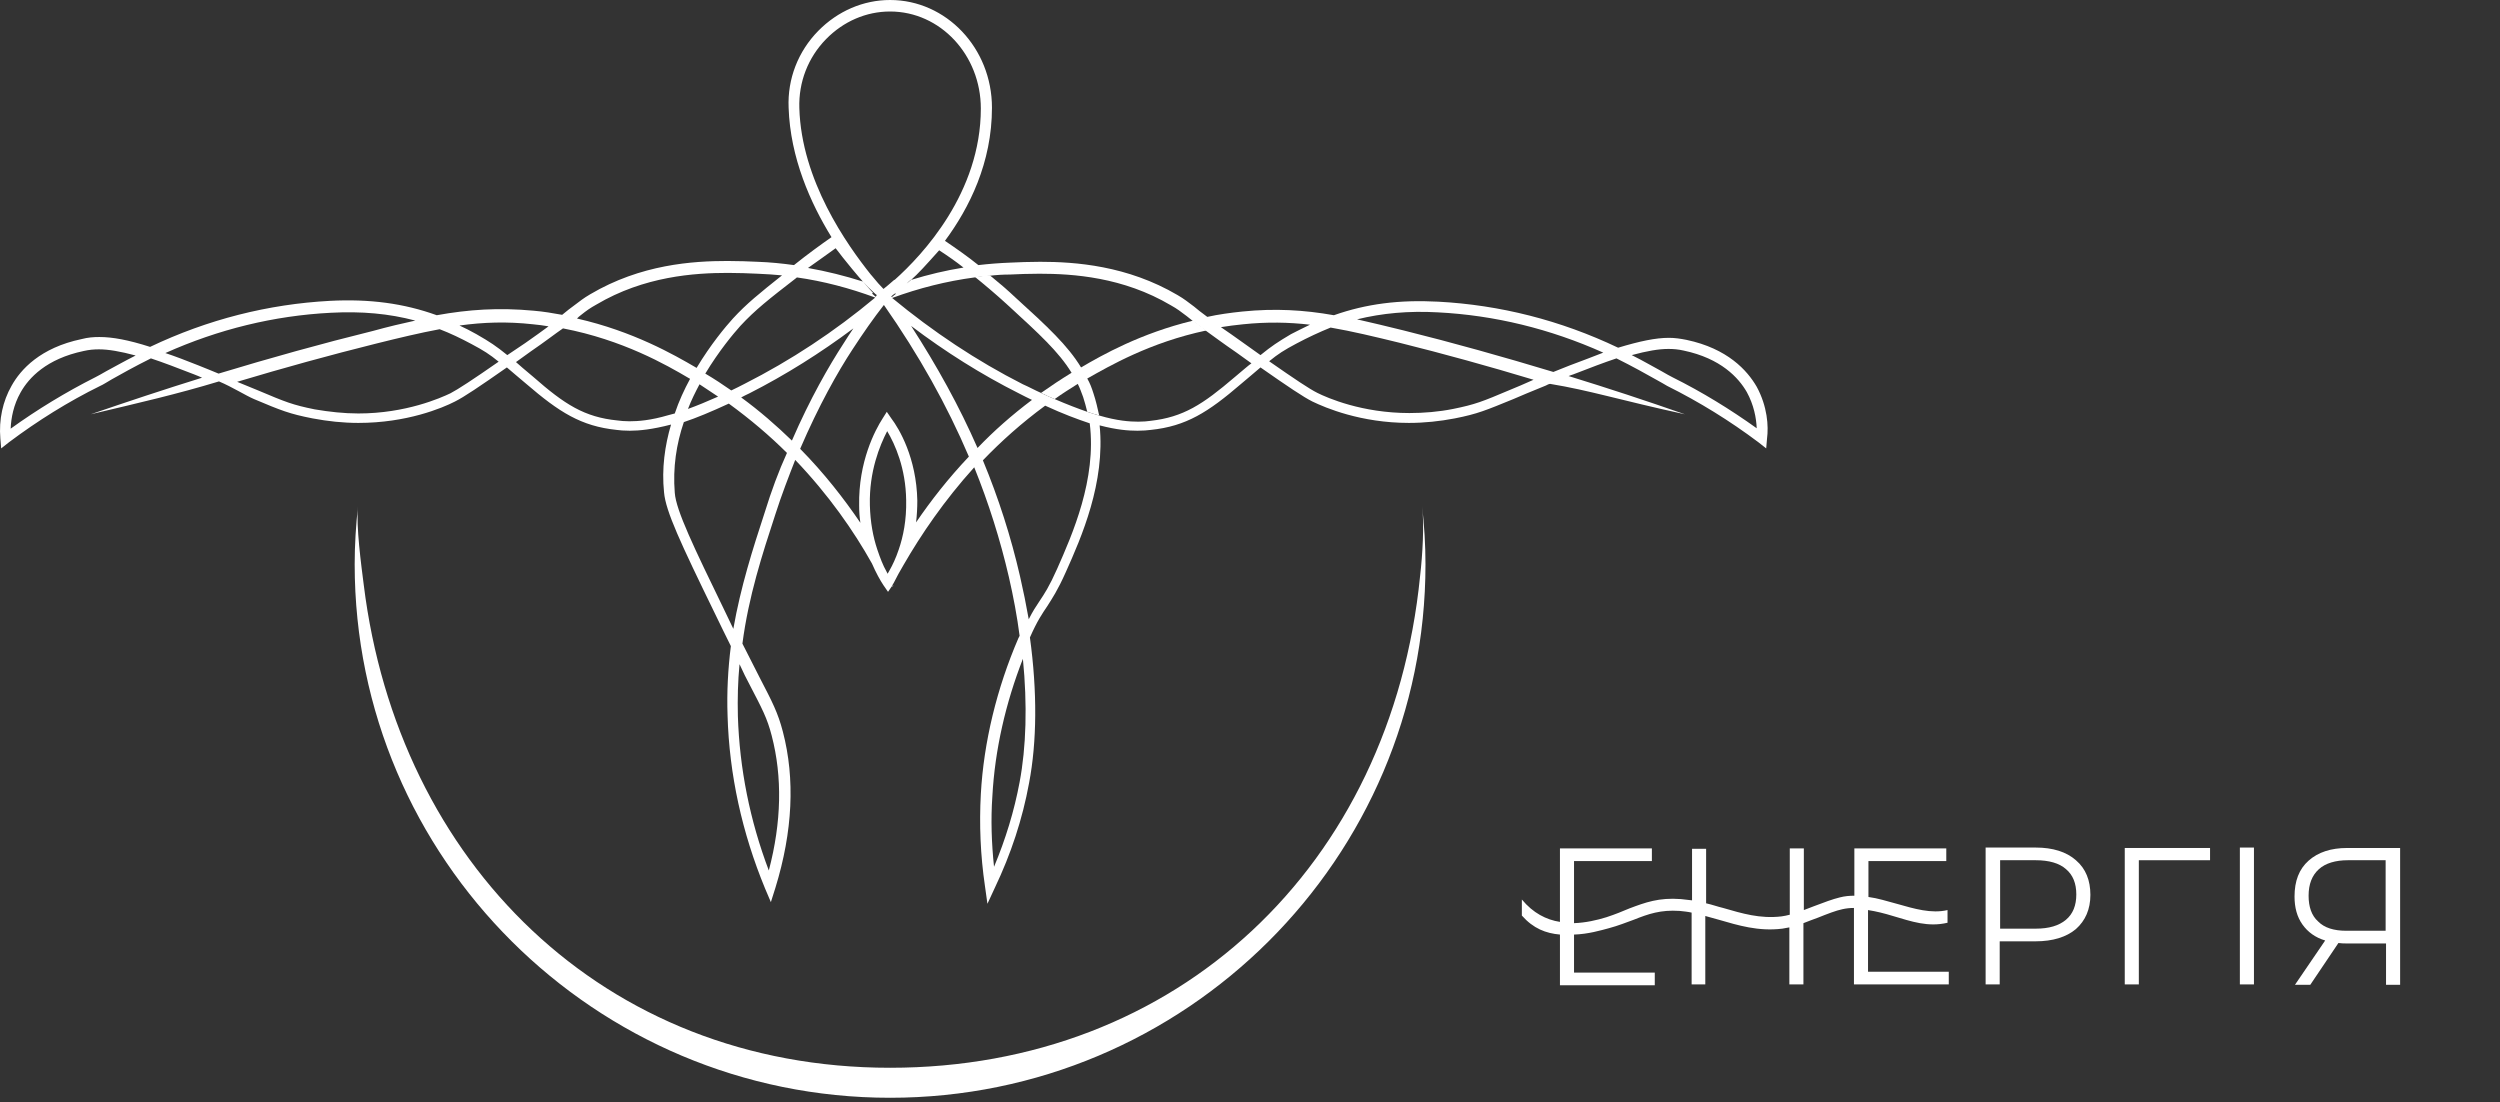 <?xml version="1.0" encoding="UTF-8"?> <svg xmlns="http://www.w3.org/2000/svg" width="186" height="82" viewBox="0 0 186 82" fill="none"><rect x="0" y="0" width="186" height="82" fill="#333333" stroke="none"/> <path d="M105.811 37.672C105.964 39.079 105.841 41.25 105.657 42.84C103.509 64.459 87.582 79.442 66.222 79.442C44.863 79.442 29.61 64.153 27.063 43.513C26.879 42.076 26.48 39.109 26.634 37.672C26.48 39.079 26.388 40.547 26.388 41.984C26.388 63.847 44.249 81.674 66.222 81.674C88.195 81.674 106.056 63.878 106.056 41.984C106.056 40.547 105.964 39.109 105.811 37.672Z" fill="white"></path> <path d="M66.499 43.513C66.468 43.574 66.437 43.605 66.406 43.666H66.376C66.437 43.605 66.468 43.544 66.499 43.513Z" fill="white"></path> <path d="M130.699 28.774C129.993 27.551 128.52 25.93 125.482 25.288C125.022 25.197 124.623 25.135 124.163 25.135C123.181 25.135 122.014 25.38 120.388 25.869C116.091 23.82 111.58 22.689 107.008 22.445C104.123 22.292 101.668 22.597 99.243 23.453C97.003 23.056 94.855 22.934 92.43 23.178C91.54 23.27 90.65 23.392 89.822 23.576C89.362 23.239 89.055 22.995 88.84 22.811C88.349 22.445 88.134 22.261 87.612 21.955C83.868 19.754 80.001 19.478 77.393 19.478C76.564 19.478 75.828 19.509 75.153 19.54C74.355 19.57 73.588 19.631 72.79 19.723C71.992 19.081 71.163 18.5 70.304 17.919C72.115 15.473 73.802 12.109 73.802 8.012C73.802 3.578 70.396 0 66.222 0C64.228 0 62.325 0.826 60.882 2.293C59.379 3.822 58.581 5.871 58.673 8.012C58.796 11.742 60.299 15.106 61.864 17.644C61.036 18.225 60.146 18.867 59.072 19.723C58.182 19.601 57.292 19.509 56.371 19.478C55.727 19.448 54.959 19.417 54.131 19.417C51.553 19.417 47.686 19.662 43.911 21.894C43.39 22.2 43.175 22.383 42.684 22.75C42.469 22.903 42.193 23.117 41.825 23.423C41.15 23.301 40.444 23.178 39.707 23.117C37.099 22.873 34.858 23.025 32.495 23.453C30.04 22.567 27.493 22.23 24.547 22.383C19.974 22.628 15.463 23.759 11.167 25.808C9.54 25.288 8.374 25.074 7.392 25.074C6.962 25.074 6.533 25.105 6.072 25.227C3.003 25.869 1.53 27.49 0.855 28.713C0.211 29.844 -0.096 31.22 0.027 32.627L0.088 33.361L0.671 32.902C2.789 31.312 5.09 29.875 7.453 28.713C7.668 28.621 7.944 28.438 8.313 28.224C9.018 27.826 10 27.276 11.228 26.664C12.149 26.97 13.192 27.368 14.45 27.857C14.665 27.948 14.849 28.01 15.033 28.101C12.271 28.958 9.509 29.875 6.747 30.823C10.369 29.967 13.161 29.325 16.292 28.377C17.304 28.805 18.256 29.416 18.9 29.692C20.926 30.548 21.539 30.792 23.258 31.129C24.393 31.343 25.529 31.465 26.664 31.465C30.255 31.465 32.894 30.364 33.846 29.875C34.521 29.539 35.656 28.774 37.712 27.337C37.897 27.49 38.111 27.673 38.357 27.887L39.155 28.56C41.61 30.67 43.236 31.71 45.876 31.985C46.09 32.016 46.428 32.046 46.858 32.046C47.563 32.046 48.515 31.954 49.926 31.587C49.466 33.147 49.221 34.859 49.405 36.633C49.528 38.039 50.632 40.394 53.149 45.562C53.609 46.51 54.008 47.335 54.376 48.069C54.162 49.781 54.069 51.494 54.131 53.237C54.254 57.609 55.205 61.952 56.923 66.11L57.353 67.119L57.691 66.049C58.98 61.86 59.164 57.946 58.243 54.429C57.875 53.023 57.476 52.258 56.525 50.424C56.187 49.751 55.757 48.925 55.236 47.886C55.696 44.369 56.709 41.25 57.691 38.253C58.151 36.816 58.673 35.471 59.164 34.217C61.65 36.816 63.522 39.507 64.872 41.923C65.179 42.626 65.486 43.176 65.731 43.544L66.069 44.033L66.406 43.544C66.406 43.544 66.406 43.544 66.406 43.513C66.437 43.452 66.468 43.421 66.498 43.36C66.713 42.932 66.959 42.473 67.235 42.015C68.524 39.782 70.243 37.244 72.483 34.767C73.557 37.428 74.416 40.149 75.061 42.932C75.398 44.4 75.674 45.867 75.859 47.305L75.766 47.488C74.171 51.188 73.189 55.194 72.974 59.077C72.851 61.34 72.943 63.633 73.281 65.927L73.465 67.242L74.017 66.049C75.214 63.542 76.073 60.943 76.564 58.252C77.147 55.194 77.178 51.463 76.626 47.427C77.178 46.173 77.546 45.653 77.915 45.103C78.283 44.522 78.682 43.941 79.296 42.565C80.462 39.966 82.242 35.899 81.812 31.648C83.101 31.985 83.96 32.046 84.635 32.046C85.034 32.046 85.372 32.016 85.618 31.985C88.257 31.71 89.883 30.67 92.338 28.56L93.136 27.887C93.382 27.673 93.597 27.49 93.781 27.337C95.837 28.774 96.972 29.539 97.647 29.875C98.599 30.334 101.238 31.465 104.829 31.465C105.964 31.465 107.13 31.343 108.235 31.129C109.954 30.792 110.567 30.517 112.593 29.692C113.299 29.386 113.667 29.233 115.017 28.682C115.017 28.682 115.232 28.56 115.324 28.56C118.301 29.049 120.449 29.753 125.359 30.823C122.475 29.814 119.59 28.866 116.705 27.979C116.797 27.948 116.92 27.887 117.043 27.857C118.301 27.368 119.344 26.97 120.265 26.664C121.493 27.276 122.475 27.826 123.181 28.224C123.549 28.438 123.856 28.591 124.04 28.713C126.434 29.906 128.705 31.312 130.822 32.902L131.405 33.361L131.467 32.627C131.589 31.71 131.497 30.242 130.699 28.774ZM7.914 27.612C7.545 27.826 7.269 27.979 7.085 28.071C4.906 29.172 2.789 30.456 0.794 31.893C0.824 31.098 1.009 30.12 1.53 29.202C2.144 28.101 3.464 26.695 6.226 26.114C6.625 26.022 6.993 25.991 7.361 25.991C8.067 25.991 8.957 26.144 10.092 26.45C9.233 26.878 8.497 27.306 7.914 27.612ZM71.685 19.907C70.365 20.12 69.076 20.426 67.787 20.824C67.665 20.916 67.573 21.007 67.45 21.099C67.542 21.007 67.634 20.916 67.757 20.824H67.787C68.309 20.365 68.862 19.754 69.874 18.622C70.488 19.02 71.102 19.448 71.685 19.907ZM59.471 8.042C59.409 6.116 60.115 4.281 61.465 2.905C62.754 1.59 64.442 0.856 66.222 0.856C69.966 0.856 72.974 4.097 72.974 8.073C72.974 14.341 68.647 18.959 66.56 20.824C66.56 20.824 66.56 20.824 66.529 20.824C66.192 21.13 65.915 21.344 65.731 21.497C65.516 21.282 65.21 20.946 64.841 20.487L64.811 20.457C63 18.194 59.624 13.424 59.471 8.042ZM66.652 21.863L66.345 22.108C66.345 22.078 66.314 22.078 66.314 22.047C66.406 21.955 66.498 21.894 66.591 21.833H66.621L66.652 21.863ZM62.171 18.469C62.355 18.714 62.54 18.928 62.693 19.142C63.184 19.754 63.583 20.243 63.951 20.671L63.982 20.701C64.074 20.793 64.135 20.885 64.197 20.946C64.473 21.252 64.749 21.527 65.025 21.772C65.087 21.833 65.148 21.894 65.24 21.955C65.21 21.986 65.179 22.016 65.179 22.047L65.148 22.078L64.872 21.833L64.964 21.802C64.749 21.588 64.504 21.282 64.197 20.946C62.846 20.518 61.496 20.182 60.115 19.937C60.913 19.387 61.557 18.897 62.171 18.469ZM59.256 20.671L59.287 20.64C61.251 20.916 63.215 21.435 65.117 22.139C62.079 24.677 58.826 26.817 55.389 28.56C55.051 28.744 54.714 28.896 54.407 29.049C53.793 28.621 53.149 28.193 52.474 27.796C53.486 26.114 54.56 24.83 55.082 24.249C56.187 23.056 57.2 22.261 59.256 20.671ZM53.425 29.508C52.596 29.875 51.86 30.181 51.185 30.425C51.43 29.783 51.737 29.172 52.044 28.591C52.504 28.896 52.965 29.202 53.425 29.508ZM43.206 23.453C43.666 23.087 43.881 22.934 44.372 22.659C47.932 20.549 51.676 20.304 54.161 20.304C54.959 20.304 55.696 20.335 56.371 20.365C56.985 20.396 57.599 20.426 58.182 20.487C56.494 21.833 55.542 22.597 54.53 23.698C53.977 24.31 52.873 25.625 51.829 27.368C51.798 27.368 51.768 27.337 51.768 27.337C50.141 26.389 47.103 24.646 42.929 23.698C43.022 23.606 43.114 23.515 43.206 23.453ZM16.261 27.796C15.801 27.612 15.31 27.398 14.757 27.184C13.836 26.817 13.039 26.511 12.302 26.267C16.261 24.493 20.404 23.484 24.608 23.27C26.91 23.148 28.935 23.331 30.899 23.851C29.917 24.065 28.874 24.31 27.769 24.616C23.933 25.563 20.097 26.634 16.261 27.796ZM33.508 29.263C32.802 29.6 30.194 30.762 26.664 30.762C25.59 30.762 24.485 30.639 23.411 30.456C21.754 30.12 21.233 29.906 19.207 29.049C18.777 28.866 18.256 28.652 17.642 28.407C21.11 27.368 24.547 26.42 27.984 25.563C29.703 25.135 31.237 24.768 32.71 24.493C33.508 24.799 34.275 25.166 35.073 25.594C35.994 26.083 36.423 26.358 37.099 26.909C35.165 28.254 34.091 28.958 33.508 29.263ZM37.743 26.42C36.914 25.747 36.454 25.441 35.441 24.86C35.012 24.616 34.582 24.401 34.183 24.218C35.963 23.973 37.712 23.912 39.646 24.126C40.045 24.157 40.413 24.218 40.812 24.279C40.352 24.616 39.769 25.044 39.063 25.533L37.743 26.42ZM49.742 30.884C48.392 31.282 47.471 31.343 46.827 31.343C46.459 31.343 46.152 31.312 45.937 31.282C43.482 31.037 42.009 30.089 39.676 28.04L38.879 27.368C38.694 27.215 38.541 27.062 38.388 26.939L39.492 26.144C40.566 25.41 41.303 24.83 41.886 24.432C46.336 25.288 49.589 27.154 51.246 28.132C51.277 28.132 51.307 28.163 51.338 28.193C50.908 28.988 50.51 29.844 50.203 30.762C50.049 30.792 49.896 30.854 49.742 30.884ZM55.757 50.913C56.709 52.748 57.077 53.42 57.415 54.735C58.212 57.793 58.151 61.157 57.2 64.765C55.788 61.034 55.021 57.181 54.898 53.267C54.867 51.953 54.898 50.699 55.021 49.414C55.297 50.026 55.542 50.515 55.757 50.913ZM56.893 38.131C56.003 40.853 55.113 43.635 54.56 46.785C54.346 46.326 54.1 45.837 53.855 45.317C51.645 40.761 50.295 37.978 50.203 36.663C50.049 34.798 50.325 33.025 50.878 31.404C51.798 31.098 52.903 30.639 54.223 30.028C55.819 31.19 57.261 32.413 58.55 33.697C57.936 35.043 57.384 36.541 56.893 38.131ZM58.918 32.78C57.783 31.679 56.525 30.578 55.144 29.569C55.328 29.477 55.542 29.355 55.757 29.263C58.458 27.887 61.036 26.267 63.491 24.432C63.245 24.799 63 25.166 62.754 25.563C61.68 27.215 60.269 29.661 58.918 32.78ZM66.867 40.883C66.652 41.525 66.406 42.045 66.161 42.473C66.13 42.534 66.069 42.626 66.038 42.687C66.007 42.626 65.977 42.565 65.946 42.504C65.701 42.076 65.486 41.525 65.271 40.883C64.964 39.966 64.749 38.865 64.719 37.581C64.657 35.073 65.455 33.147 66.007 32.077C66.591 33.055 67.388 34.829 67.419 37.214C67.45 38.681 67.204 39.905 66.867 40.883ZM68.156 38.865C68.217 38.345 68.248 37.795 68.248 37.244C68.186 34.064 66.897 31.893 66.314 31.129L65.977 30.639L65.67 31.129C65.117 31.985 63.859 34.339 63.921 37.611C63.921 38.07 63.951 38.498 64.013 38.896C62.785 37.091 61.312 35.196 59.532 33.392C60.913 30.181 62.325 27.673 63.43 25.991C64.228 24.768 64.995 23.668 65.762 22.689C68.371 26.42 70.457 30.15 72.084 33.972C70.549 35.593 69.26 37.244 68.156 38.865ZM67.787 24.249C70.335 26.175 73.004 27.857 75.797 29.263C76.135 29.447 76.472 29.6 76.779 29.753C75.275 30.884 73.925 32.077 72.728 33.33C71.378 30.242 69.721 27.245 67.787 24.249ZM75.859 58.191C75.46 60.331 74.815 62.441 73.956 64.49C73.772 62.747 73.71 60.973 73.833 59.23C74.017 55.805 74.815 52.319 76.104 49.017C76.442 52.442 76.35 55.591 75.859 58.191ZM78.651 42.32C78.068 43.635 77.7 44.186 77.332 44.736C77.086 45.103 76.841 45.47 76.534 46.081V46.02V46.051C76.35 45.011 76.135 43.941 75.889 42.871C75.214 39.935 74.293 37.061 73.127 34.248C74.478 32.841 76.012 31.465 77.761 30.181C79.081 30.792 80.155 31.19 81.076 31.496C81.597 35.654 79.787 39.752 78.651 42.32ZM92.645 27.398L91.847 28.071C89.484 30.089 88.042 31.037 85.587 31.312C85.372 31.343 85.065 31.373 84.697 31.373C84.052 31.373 83.132 31.312 81.781 30.915C81.505 30.823 81.229 30.762 80.891 30.639C80.186 30.395 79.388 30.089 78.467 29.692C78.16 29.569 77.823 29.416 77.454 29.233C77.025 29.049 76.595 28.805 76.104 28.591C72.667 26.848 69.414 24.677 66.376 22.169C68.371 21.435 70.427 20.916 72.513 20.64C72.882 20.579 73.25 20.549 73.618 20.518C74.109 20.457 74.631 20.426 75.122 20.426C75.766 20.396 76.503 20.365 77.332 20.365C79.817 20.365 83.561 20.61 87.121 22.72C87.612 22.995 87.796 23.148 88.287 23.515C88.41 23.606 88.564 23.729 88.748 23.882C88.993 24.065 89.331 24.31 89.73 24.616C90.282 25.013 91.019 25.563 92.001 26.236L93.106 27.031C93.013 27.092 92.829 27.245 92.645 27.398ZM93.781 26.42L92.492 25.502C91.847 25.044 91.295 24.646 90.835 24.34C91.387 24.249 91.909 24.187 92.492 24.126C94.272 23.943 95.868 23.973 97.463 24.157C97.003 24.371 96.543 24.616 96.052 24.86C95.07 25.441 94.609 25.747 93.781 26.42ZM112.317 29.019C110.291 29.875 109.77 30.089 108.112 30.425C107.038 30.639 105.933 30.731 104.859 30.731C101.33 30.731 98.752 29.6 98.016 29.233C97.402 28.927 96.359 28.224 94.425 26.878C95.1 26.328 95.53 26.053 96.451 25.563C97.31 25.105 98.169 24.707 98.998 24.371C100.594 24.646 102.251 25.044 104.123 25.502C107.437 26.328 110.752 27.245 114.097 28.254C113.422 28.56 112.838 28.805 112.317 29.019ZM116.797 27.184C116.337 27.368 115.938 27.52 115.57 27.673C111.826 26.542 108.112 25.502 104.43 24.585C103.202 24.279 102.036 24.004 100.962 23.759C102.834 23.301 104.798 23.117 106.977 23.239C111.181 23.453 115.324 24.463 119.283 26.236C118.516 26.542 117.687 26.848 116.797 27.184ZM124.439 28.071C124.255 27.979 123.978 27.826 123.61 27.612C123.027 27.306 122.321 26.878 121.401 26.42C122.536 26.114 123.395 25.961 124.132 25.961C124.5 25.961 124.868 25.991 125.267 26.083C128.029 26.664 129.349 28.101 129.963 29.172C130.484 30.12 130.669 31.098 130.699 31.863C128.735 30.456 126.648 29.172 124.439 28.071Z" fill="white"></path> <path d="M81.352 29.263C81.536 29.814 81.659 30.364 81.781 30.915C81.505 30.823 81.229 30.762 80.891 30.639C80.799 30.273 80.707 29.905 80.585 29.539C80.462 29.202 80.339 28.866 80.186 28.56C79.603 28.927 79.019 29.294 78.467 29.692C78.16 29.569 77.823 29.416 77.454 29.233C78.191 28.713 78.927 28.224 79.725 27.735C78.774 26.175 77.301 24.829 74.999 22.72C74.201 21.986 73.373 21.282 72.544 20.61C72.912 20.549 73.281 20.518 73.649 20.487C74.293 21.007 74.938 21.558 75.552 22.139C77.945 24.31 79.449 25.716 80.431 27.337C81.996 26.42 84.85 24.799 88.778 23.851C89.024 24.035 89.362 24.279 89.761 24.585C85.556 25.472 82.518 27.245 80.891 28.163C81.076 28.468 81.229 28.866 81.352 29.263Z" fill="white"></path> <g clip-path="url(#clip0)"> <path d="M154.447 64.001C153.738 63.373 152.721 63.058 151.458 63.058H147.73V73.24H148.778V70.034H151.458C152.721 70.034 153.738 69.72 154.447 69.123C155.155 68.495 155.525 67.646 155.525 66.578C155.525 65.509 155.186 64.629 154.447 64.001ZM153.707 68.432C153.183 68.872 152.444 69.092 151.458 69.092H148.809V64.001H151.458C152.444 64.001 153.214 64.221 153.707 64.661C154.231 65.101 154.477 65.729 154.477 66.546C154.477 67.363 154.231 67.992 153.707 68.432Z" fill="white"></path> <path d="M164.428 63.09H158.082V73.24H159.129V64.001H164.428V63.09Z" fill="white"></path> <path d="M166.646 63.09V73.24H167.694V63.058H166.646V63.09Z" fill="white"></path> <path d="M174.625 63.09C173.424 63.09 172.469 63.404 171.76 64.032C171.052 64.661 170.713 65.541 170.713 66.703C170.713 67.52 170.898 68.212 171.298 68.777C171.699 69.343 172.253 69.752 172.993 69.972L170.744 73.271H171.884L173.978 70.16C174.225 70.192 174.41 70.192 174.533 70.192H177.521V73.271H178.569V63.09H174.625ZM177.46 69.249H174.564C173.64 69.249 172.931 69.029 172.469 68.557C171.976 68.118 171.76 67.458 171.76 66.641C171.76 65.792 172.007 65.132 172.531 64.661C173.023 64.221 173.763 64.001 174.687 64.001H177.491V69.249H177.46Z" fill="white"></path> <path d="M144.989 72.297V73.24H137.934V67.552C137.626 67.552 137.348 67.583 137.071 67.646C136.609 67.74 135.962 67.992 135.253 68.275C134.884 68.4 134.514 68.558 134.175 68.683V73.24H133.128V68.997C132.943 69.029 132.758 69.06 132.604 69.092C130.817 69.312 129.308 68.84 127.89 68.432C127.552 68.338 127.213 68.243 126.874 68.149V73.24H125.857V67.898C125.58 67.835 125.272 67.803 124.964 67.772C123.547 67.678 122.653 67.992 121.544 68.432C121.02 68.62 120.404 68.872 119.696 69.06C119.11 69.217 118.155 69.5 117.108 69.532V72.077V72.36H123.115V73.303H116.06V69.532C115.013 69.437 114.089 69.092 113.226 68.118V66.923C114.058 67.929 115.044 68.432 116.06 68.589V63.121H122.9V64.064H117.108V64.535V68.683C117.97 68.652 118.802 68.463 119.511 68.243C120.189 68.023 120.712 67.803 121.236 67.583C122.407 67.143 123.423 66.766 125.056 66.892C125.333 66.923 125.611 66.955 125.888 66.986V63.153H126.935V67.206C127.367 67.3 127.798 67.458 128.199 67.552C129.616 67.96 130.94 68.369 132.542 68.18C132.727 68.149 132.943 68.118 133.159 68.055V63.121H134.206V67.709C134.452 67.615 134.699 67.52 134.945 67.426C135.685 67.143 136.362 66.892 136.886 66.766C137.256 66.672 137.595 66.641 137.964 66.641V63.121H144.804V64.064H139.012V66.735C139.721 66.829 140.398 67.049 141.107 67.238C142.432 67.615 143.695 67.992 144.896 67.709V68.652C143.448 68.997 142.216 68.558 140.83 68.149C140.213 67.96 139.597 67.803 138.981 67.709V72.297H144.989Z" fill="white"></path> </g> <defs> <clipPath id="clip0"> <rect width="80" height="25" fill="white" transform="translate(106 57)"></rect> </clipPath> </defs> </svg> 